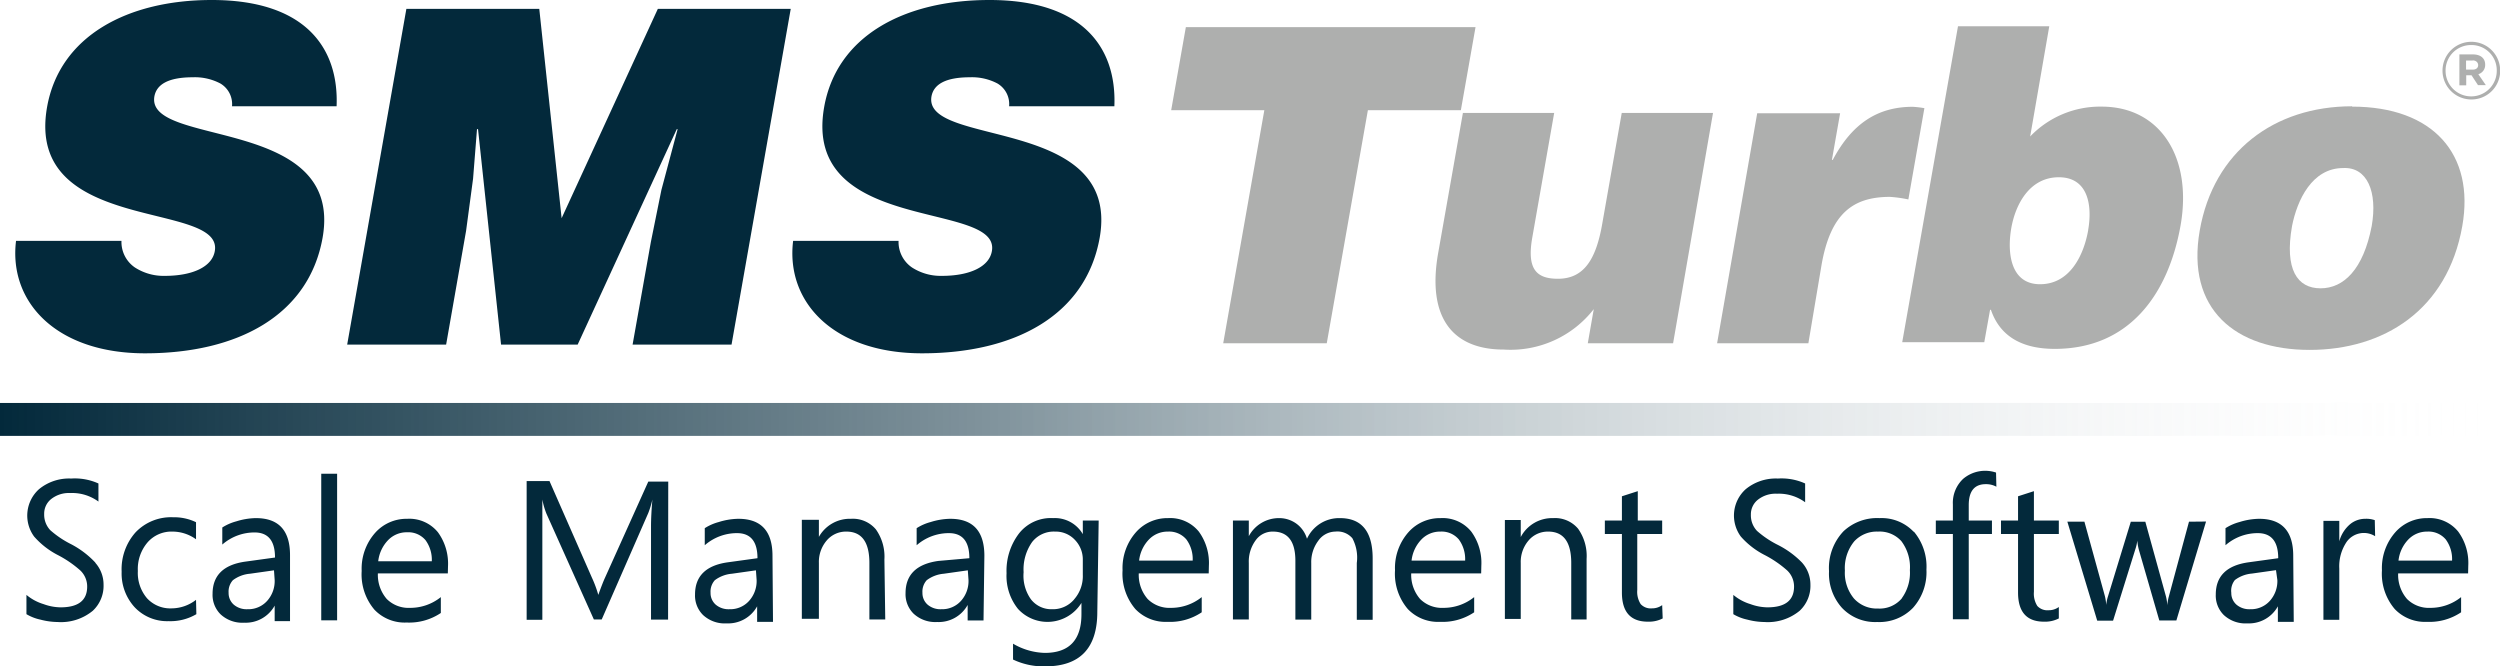 <svg id="Layer_1" data-name="Layer 1" xmlns="http://www.w3.org/2000/svg" xmlns:xlink="http://www.w3.org/1999/xlink" viewBox="0 0 146.54 39.04"><defs><style>.cls-1{fill:#03293b;}.cls-2{fill:#aeafae;}.cls-3{fill:url(#linear-gradient);}</style><linearGradient id="linear-gradient" y1="24.59" x2="146.25" y2="24.59" gradientUnits="userSpaceOnUse"><stop offset="0" stop-color="#03293b"/><stop offset="0.4" stop-color="#03293b" stop-opacity="0.5"/><stop offset="1" stop-color="#fff" stop-opacity="0"/></linearGradient></defs><title>sms-turbo-logo</title><path class="cls-1" d="M13.6,6.23a1.4,1.4,0,0,0-.69-1.34,3.2,3.2,0,0,0-1.61-.36c-1.42,0-2.12.41-2.25,1.12-.52,3,11.12,1.12,9.86,8.28-.81,4.57-5,6.78-10.41,6.78-5.19,0-8-3-7.56-6.59H7.12a1.81,1.81,0,0,0,.79,1.56,3.1,3.1,0,0,0,1.75.49c1.61,0,2.77-.52,2.93-1.45.53-3-11.16-.93-9.83-8.45C3.5,2.11,7.48,0,12.41,0c5.47,0,7.46,2.79,7.32,6.23Z"/><polygon class="cls-1" points="20.35 20.2 23.82 0.52 31.61 0.52 32.92 12.79 38.56 0.52 46.35 0.52 42.88 20.2 37.08 20.2 38.15 14.19 38.77 11.13 39.72 7.57 39.67 7.57 33.86 20.2 29.37 20.2 28.02 7.57 27.96 7.57 27.73 10.47 27.32 13.53 26.15 20.2 20.35 20.2"/><path class="cls-1" d="M59.15,6.23a1.4,1.4,0,0,0-.69-1.34,3.2,3.2,0,0,0-1.61-.36c-1.42,0-2.12.41-2.25,1.12-.52,3,11.12,1.12,9.86,8.28-.81,4.57-5,6.78-10.41,6.78-5.19,0-8-3-7.56-6.59h6.18a1.81,1.81,0,0,0,.79,1.56,3.1,3.1,0,0,0,1.75.49c1.61,0,2.77-.52,2.93-1.45.53-3-11.16-.93-9.83-8.45C49.05,2.11,53,0,58,0c5.47,0,7.46,2.79,7.32,6.23Z"/><polygon class="cls-2" points="69.51 1.59 86.49 1.59 85.63 6.46 80.18 6.46 77.77 20.12 71.7 20.12 74.11 6.46 68.65 6.46 69.51 1.59"/><path class="cls-2" d="M98.07,20.12h-5l.35-2a6.18,6.18,0,0,1-5.28,2.37c-2.93,0-4.52-1.8-3.84-5.66l1.45-8.21h5.35l-1.28,7.28c-.33,1.85.21,2.44,1.5,2.44,1.54,0,2.24-1.16,2.6-3.24l1.14-6.48h5.35Z"/><path class="cls-2" d="M103,6.64h4.86l-.48,2.73h.05c1.12-2.11,2.61-3.11,4.69-3.11a6,6,0,0,1,.68.08l-.94,5.35a7.6,7.6,0,0,0-1.08-.15c-2.19,0-3.47,1-4,3.94L106,20.12h-5.35Z"/><path class="cls-2" d="M122.4,13.48c.25-1.44,0-3.09-1.72-3.09s-2.55,1.6-2.79,3-.06,3.27,1.69,3.27,2.56-1.7,2.82-3.16M119,8a5.68,5.68,0,0,1,4.19-1.75c3.45,0,5.34,3,4.62,7s-3,7.2-7.37,7.2c-2.24,0-3.3-1-3.74-2.29h-.05l-.34,1.9h-4.81l3.27-18.52h5.35Z"/><path class="cls-2" d="M134.35,13.25c-.45,2.55.31,3.65,1.67,3.65s2.51-1.11,3-3.65c.35-2-.26-3.47-1.67-3.4-1.83,0-2.7,1.88-3,3.4m3.52-7c4.76,0,7.2,2.8,6.46,7-.87,4.94-4.62,7.26-8.95,7.26s-7.25-2.37-6.44-7,4.37-7.28,8.93-7.28"/><path class="cls-1" d="M140.59,32.86a2.12,2.12,0,0,1,.57-1.23,1.51,1.51,0,0,1,1.12-.47,1.32,1.32,0,0,1,1.08.46,1.94,1.94,0,0,1,.37,1.24Zm4.09.3a3.11,3.11,0,0,0-.59-2,2.16,2.16,0,0,0-1.8-.79,2.46,2.46,0,0,0-1.86.8,3.17,3.17,0,0,0-.81,2.26,3.19,3.19,0,0,0,.75,2.27,2.45,2.45,0,0,0,1.89.75,3.32,3.32,0,0,0,2-.56V35a2.86,2.86,0,0,1-1.8.63,1.81,1.81,0,0,1-1.37-.52,2.16,2.16,0,0,1-.52-1.5h4.1Zm-5.48-2.67a1.49,1.49,0,0,0-.56-.08,1.39,1.39,0,0,0-.89.32,2,2,0,0,0-.63,1h0v-1.2h-.93v5.8h.93v-3a2.55,2.55,0,0,1,.44-1.58,1.24,1.24,0,0,1,1.66-.32ZM133.49,34a1.74,1.74,0,0,1-.44,1.22,1.48,1.48,0,0,1-1.15.49,1.16,1.16,0,0,1-.81-.27.9.9,0,0,1-.3-.69A1,1,0,0,1,131,34a1.93,1.93,0,0,1,1-.38l1.41-.2Zm.93-1.42q0-2.17-2-2.17a4,4,0,0,0-1.15.19,2.89,2.89,0,0,0-.82.36v1a2.87,2.87,0,0,1,1.89-.71q1.2,0,1.2,1.47l-1.74.24q-1.92.27-1.92,1.89a1.6,1.6,0,0,0,.47,1.2,1.87,1.87,0,0,0,1.38.49,1.94,1.94,0,0,0,1.79-1h0v.91h.93Zm-6.11-2-1.18,4.38a2.6,2.6,0,0,0-.09.52h0a2.83,2.83,0,0,0-.08-.52l-1.21-4.38h-.85l-1.33,4.35a2.34,2.34,0,0,0-.11.53h0a3.17,3.17,0,0,0-.08-.52l-1.2-4.36h-1l1.75,5.8h.93l1.3-4.17a2.55,2.55,0,0,0,.12-.52h0a3.1,3.1,0,0,0,.09.53l1.2,4.15h1l1.74-5.8Zm-7.63,5a1,1,0,0,1-.6.19.8.8,0,0,1-.66-.25,1.34,1.34,0,0,1-.2-.83V31.3h1.46v-.79h-1.46V28.79l-.93.3v1.42h-1v.79h1v3.43q0,1.71,1.52,1.71a1.76,1.76,0,0,0,.87-.19ZM117,27.7a2,2,0,0,0-1.93.37,1.93,1.93,0,0,0-.6,1.5v.94h-1v.79h1v5h.93v-5h1.36v-.79h-1.36v-.9q0-1.23,1-1.23a1.24,1.24,0,0,1,.62.15Zm-5.52,7.37a1.7,1.7,0,0,1-1.4.6,1.8,1.8,0,0,1-1.41-.59,2.35,2.35,0,0,1-.53-1.63,2.47,2.47,0,0,1,.55-1.72,1.8,1.8,0,0,1,1.39-.57,1.71,1.71,0,0,1,1.37.56,2.53,2.53,0,0,1,.5,1.7,2.54,2.54,0,0,1-.47,1.64m.69-3.89a2.59,2.59,0,0,0-2-.8,2.88,2.88,0,0,0-2.11.77,3.12,3.12,0,0,0-.85,2.34,3,3,0,0,0,.75,2.14,2.67,2.67,0,0,0,2.07.84,2.74,2.74,0,0,0,2.11-.84,3.13,3.13,0,0,0,.78-2.23,3.18,3.18,0,0,0-.73-2.22M105.65,33a5.32,5.32,0,0,0-1.44-1.06,5.64,5.64,0,0,1-1.22-.82,1.32,1.32,0,0,1-.36-.95,1.09,1.09,0,0,1,.4-.87,1.67,1.67,0,0,1,1.13-.36,2.61,2.61,0,0,1,1.65.5V28.34a3.35,3.35,0,0,0-1.6-.29,2.77,2.77,0,0,0-1.89.63,2.08,2.08,0,0,0-.28,2.77,4.71,4.71,0,0,0,1.41,1.09,6.44,6.44,0,0,1,1.31.9,1.3,1.3,0,0,1,.4.94q0,1.22-1.56,1.22a3,3,0,0,1-1-.19,2.83,2.83,0,0,1-1-.54V36a2.69,2.69,0,0,0,.82.32,4.12,4.12,0,0,0,1,.14,2.93,2.93,0,0,0,2.07-.66,2,2,0,0,0,.63-1.53,1.92,1.92,0,0,0-.5-1.3m-8.19,2.5a1,1,0,0,1-.6.19.8.8,0,0,1-.66-.25,1.34,1.34,0,0,1-.2-.83V31.3h1.46v-.79H96V28.79l-.93.3v1.42h-1v.79h1v3.43q0,1.71,1.52,1.71a1.76,1.76,0,0,0,.87-.19ZM93,32.76a2.76,2.76,0,0,0-.5-1.77,1.76,1.76,0,0,0-1.46-.62,2.08,2.08,0,0,0-1.9,1.11h0v-1h-.93v5.8h.93V33a1.93,1.93,0,0,1,.46-1.32,1.47,1.47,0,0,1,1.15-.52q1.35,0,1.35,1.84v3.31H93Zm-10.26.1a2.12,2.12,0,0,1,.57-1.23,1.51,1.51,0,0,1,1.12-.47,1.32,1.32,0,0,1,1.08.46,1.94,1.94,0,0,1,.37,1.24Zm4.09.3a3.11,3.11,0,0,0-.59-2,2.16,2.16,0,0,0-1.8-.79,2.46,2.46,0,0,0-1.86.8,3.17,3.17,0,0,0-.81,2.26,3.19,3.19,0,0,0,.75,2.27,2.45,2.45,0,0,0,1.89.75,3.32,3.32,0,0,0,2-.56V35a2.86,2.86,0,0,1-1.8.63,1.81,1.81,0,0,1-1.37-.52,2.16,2.16,0,0,1-.52-1.5h4.1Zm-6.37-.42q0-2.37-1.92-2.37a2.07,2.07,0,0,0-1.93,1.21,1.68,1.68,0,0,0-.6-.87A1.71,1.71,0,0,0,75,30.37a2,2,0,0,0-1.8,1.06h0v-.92h-.93v5.8h.93V33a2.1,2.1,0,0,1,.41-1.34,1.21,1.21,0,0,1,1-.5q1.32,0,1.32,1.71v3.45h.93V33a2.08,2.08,0,0,1,.41-1.3,1.24,1.24,0,0,1,1-.54,1.15,1.15,0,0,1,1,.39A2.41,2.41,0,0,1,79.53,33v3.33h.93Zm-13.69.12a2.12,2.12,0,0,1,.57-1.23,1.51,1.51,0,0,1,1.12-.47,1.32,1.32,0,0,1,1.08.46,1.94,1.94,0,0,1,.37,1.24Zm4.09.3a3.12,3.12,0,0,0-.59-2,2.16,2.16,0,0,0-1.8-.79,2.46,2.46,0,0,0-1.86.8,3.17,3.17,0,0,0-.81,2.26,3.19,3.19,0,0,0,.75,2.27,2.45,2.45,0,0,0,1.89.75,3.32,3.32,0,0,0,2-.56V35a2.86,2.86,0,0,1-1.8.63,1.81,1.81,0,0,1-1.37-.52,2.16,2.16,0,0,1-.52-1.5h4.1Zm-7.92,2a1.62,1.62,0,0,1-1.27.55,1.51,1.51,0,0,1-1.24-.58A2.38,2.38,0,0,1,60,33.54a2.78,2.78,0,0,1,.5-1.77,1.61,1.61,0,0,1,1.34-.61,1.54,1.54,0,0,1,1.18.5,1.65,1.65,0,0,1,.45,1.17v.86a2.06,2.06,0,0,1-.49,1.42m1.42-4.6h-.93v.8h0a1.89,1.89,0,0,0-1.74-.94,2.37,2.37,0,0,0-2,.9A3.6,3.6,0,0,0,59,33.6a3.08,3.08,0,0,0,.67,2.09,2.34,2.34,0,0,0,3.72-.35h0V36q0,2.27-2.15,2.27a3.86,3.86,0,0,1-1.86-.54v.93a4.16,4.16,0,0,0,1.88.4q3.06,0,3.06-3.19ZM56.77,34a1.74,1.74,0,0,1-.44,1.22,1.48,1.48,0,0,1-1.15.49,1.16,1.16,0,0,1-.81-.27.9.9,0,0,1-.3-.69,1,1,0,0,1,.25-.74,1.93,1.93,0,0,1,1-.38l1.41-.2Zm.93-1.42q0-2.17-2-2.17a4,4,0,0,0-1.15.19,2.89,2.89,0,0,0-.82.36v1a2.87,2.87,0,0,1,1.89-.71q1.2,0,1.2,1.47L55,32.88q-1.92.27-1.92,1.89a1.6,1.6,0,0,0,.47,1.2,1.87,1.87,0,0,0,1.38.49,1.94,1.94,0,0,0,1.79-1h0v.91h.93Zm-5.86.22a2.76,2.76,0,0,0-.5-1.77,1.76,1.76,0,0,0-1.46-.62A2.08,2.08,0,0,0,48,31.47h0v-1H47v5.8H48V33a1.93,1.93,0,0,1,.46-1.32,1.47,1.47,0,0,1,1.15-.52q1.35,0,1.35,1.84v3.31h.93ZM44.35,34a1.74,1.74,0,0,1-.44,1.22,1.48,1.48,0,0,1-1.15.49,1.16,1.16,0,0,1-.81-.27.9.9,0,0,1-.3-.69,1,1,0,0,1,.25-.74,1.93,1.93,0,0,1,1-.38l1.41-.2Zm.93-1.42q0-2.17-2-2.17a4,4,0,0,0-1.15.19,2.89,2.89,0,0,0-.82.36v1a2.87,2.87,0,0,1,1.89-.71q1.2,0,1.2,1.47l-1.74.24q-1.92.27-1.92,1.89a1.6,1.6,0,0,0,.47,1.2,1.87,1.87,0,0,0,1.38.49,1.94,1.94,0,0,0,1.79-1h0v.91h.93Zm-6.11-4.35H38l-2.54,5.64q-.15.33-.39,1h0a6.83,6.83,0,0,0-.37-1l-2.49-5.67H30.87v8.13h.92V30.87q0-1.1,0-1.59h0a4.45,4.45,0,0,0,.24.83l2.78,6.2h.46L38,30.07a5.35,5.35,0,0,0,.24-.79h0q-.08.93-.08,1.58v5.46h1Zm-17,4.67a2.12,2.12,0,0,1,.57-1.23,1.51,1.51,0,0,1,1.12-.47,1.32,1.32,0,0,1,1.08.46,1.94,1.94,0,0,1,.37,1.24Zm4.09.3a3.12,3.12,0,0,0-.59-2,2.16,2.16,0,0,0-1.8-.79,2.46,2.46,0,0,0-1.86.8,3.17,3.17,0,0,0-.81,2.26,3.19,3.19,0,0,0,.75,2.27,2.45,2.45,0,0,0,1.89.75,3.32,3.32,0,0,0,2-.56V35a2.86,2.86,0,0,1-1.8.63,1.81,1.81,0,0,1-1.37-.52,2.16,2.16,0,0,1-.52-1.5h4.1Zm-6.5-5.43h-.93v8.59h.93ZM16.1,34a1.74,1.74,0,0,1-.44,1.22,1.48,1.48,0,0,1-1.15.49,1.16,1.16,0,0,1-.81-.27.9.9,0,0,1-.3-.69,1,1,0,0,1,.25-.74,1.93,1.93,0,0,1,1-.38l1.41-.2ZM17,32.54q0-2.17-2-2.17a4,4,0,0,0-1.15.19,2.9,2.9,0,0,0-.82.36v1a2.87,2.87,0,0,1,1.89-.71q1.2,0,1.2,1.47l-1.74.24q-1.92.27-1.92,1.89a1.6,1.6,0,0,0,.47,1.2,1.87,1.87,0,0,0,1.38.49,1.94,1.94,0,0,0,1.79-1h0v.91H17Zm-5.51,2.62a2.35,2.35,0,0,1-1.43.5,1.85,1.85,0,0,1-1.44-.59,2.29,2.29,0,0,1-.54-1.6,2.4,2.4,0,0,1,.58-1.69,1.86,1.86,0,0,1,1.45-.62,2.36,2.36,0,0,1,1.38.45v-1a2.94,2.94,0,0,0-1.34-.29,2.87,2.87,0,0,0-2.2.88,3.25,3.25,0,0,0-.82,2.31,2.93,2.93,0,0,0,.75,2.07,2.61,2.61,0,0,0,2,.83A3,3,0,0,0,11.51,36ZM5.61,33A5.32,5.32,0,0,0,4.17,31.9a5.64,5.64,0,0,1-1.22-.82,1.32,1.32,0,0,1-.36-.95,1.09,1.09,0,0,1,.4-.87,1.67,1.67,0,0,1,1.13-.36,2.61,2.61,0,0,1,1.65.5V28.34a3.35,3.35,0,0,0-1.6-.29,2.77,2.77,0,0,0-1.89.63A2.08,2.08,0,0,0,2,31.45,4.71,4.71,0,0,0,3.4,32.54a6.44,6.44,0,0,1,1.31.9,1.3,1.3,0,0,1,.4.94q0,1.22-1.56,1.22a3,3,0,0,1-1-.19,2.83,2.83,0,0,1-1-.54V36a2.69,2.69,0,0,0,.82.32,4.12,4.12,0,0,0,1,.14,2.93,2.93,0,0,0,2.07-.66,2,2,0,0,0,.63-1.53,1.92,1.92,0,0,0-.5-1.3"/><path class="cls-2" d="M144.85,5.83a1.69,1.69,0,1,1,1.7-1.7A1.68,1.68,0,0,1,144.85,5.83Zm0-3.19a1.49,1.49,0,0,0-1.5,1.51,1.49,1.49,0,1,0,3,0A1.48,1.48,0,0,0,144.86,2.64Zm.42,1.71.44.64h-.46l-.38-.58h-.31V5h-.4V3.19h.8c.43,0,.71.22.71.59A.56.56,0,0,1,145.27,4.35Zm-.33-.8h-.39v.53h.4c.2,0,.31-.11.31-.26S145.14,3.54,144.94,3.54Z"/><rect class="cls-3" y="23.62" width="146.25" height="1.93"/></svg>